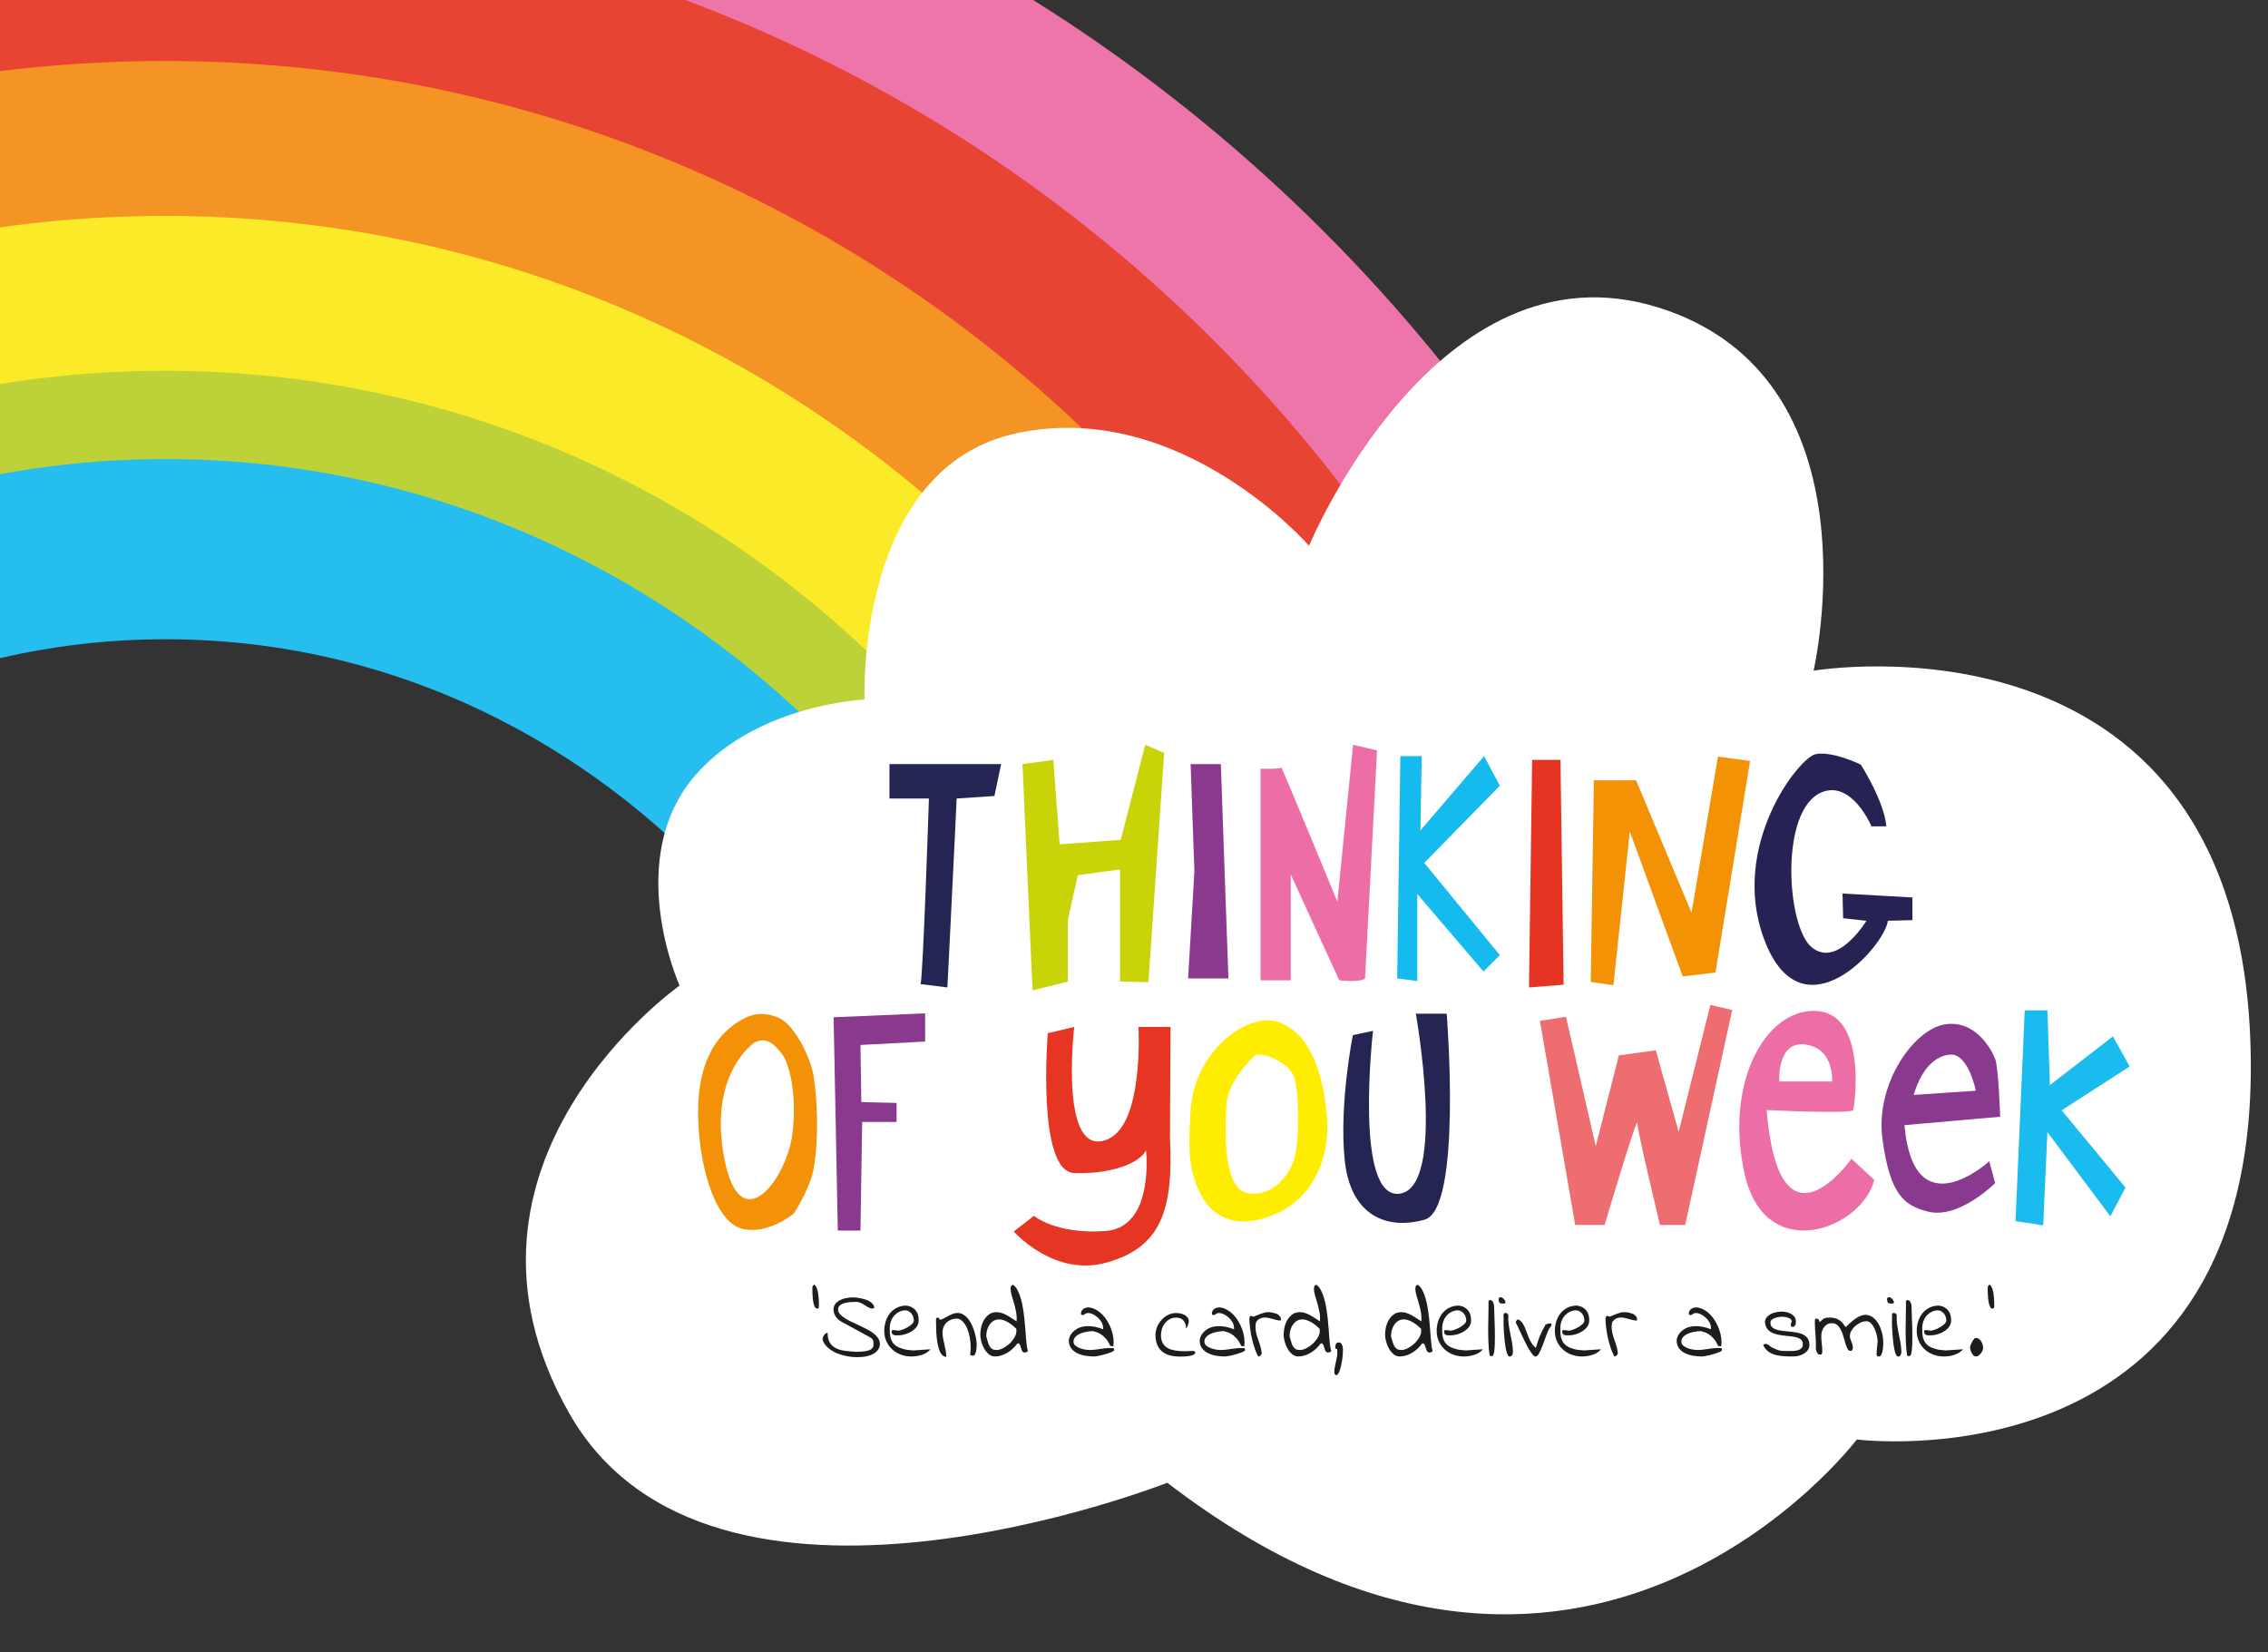 <?xml version="1.0" encoding="UTF-8"?><svg id="Layer_1" xmlns="http://www.w3.org/2000/svg" viewBox="0 0 1258.71 916.83"><rect x="0" y="0" width="1258.71" height="916.83" fill="#333333" stroke="none"/><defs><style>.cls-1{fill:#15bbee;}.cls-2{fill:#1d1d1b;}.cls-3{stroke:#f39424;}.cls-3,.cls-4,.cls-5,.cls-6,.cls-7,.cls-8{fill:none;stroke-miterlimit:10;stroke-width:100px;}.cls-9{fill:#fff;}.cls-10{fill:#f39207;}.cls-11{fill:#ffed00;}.cls-12{fill:#ed6d70;}.cls-13{fill:#8a3a8e;}.cls-14{fill:#262354;}.cls-15{fill:#c8d408;}.cls-16{fill:#ed6ea7;}.cls-4{stroke:#bdd139;}.cls-5{stroke:#faea27;}.cls-17{fill:#f39204;}.cls-18{fill:#8a398e;}.cls-6{stroke:#ee75aa;}.cls-19{fill:#e63423;}.cls-20{fill:#e63523;}.cls-7{stroke:#e84433;}.cls-21{fill:#1abbee;}.cls-8{stroke:#26bdef;}.cls-22{fill:#252553;}</style></defs><path id="Pink" class="cls-6" d="M-768.24,771.56c0-474.76,384.87-859.63,859.63-859.63s859.63,384.87,859.63,859.63"/><path id="Red" class="cls-7" d="M-682.28,771.56C-682.28,344.27-335.9-2.11,91.39-2.11s773.67,346.38,773.67,773.67"/><path id="Orange" class="cls-3" d="M-596.32,771.56c0-379.81,307.9-687.71,687.71-687.71s687.71,307.9,687.71,687.71"/><path id="Orange-2" class="cls-5" d="M-510.35,771.56c0-332.33,269.41-601.74,601.74-601.74s601.74,269.41,601.74,601.74"/><path id="Orange-3" class="cls-4" d="M-424.39,771.56c0-284.86,230.92-515.78,515.78-515.78s515.78,230.92,515.78,515.78"/><path id="Orange-4" class="cls-8" d="M-387.67,811.96c0-280.11,214.76-507.18,479.68-507.18s479.68,227.07,479.68,507.18"/><path class="cls-9" d="M726.51,302.9s70.82-170.6,193.79-132.26c124,38.67,86.21,201.59,86.21,201.59,0,0,242.67-41.33,242.67,220,0,234.67-218.67,206.67-218.67,206.67,0,0-152,201.33-382.67,24,0,0-253.33,100-332-38.67-78.67-138.67,61.33-237.25,61.33-237.25,0,0-32-70.75,9.33-117.42,34.39-38.82,93.33-41.33,93.33-41.33,0,0-5.33-129.33,85.33-148,90.67-18.67,161.33,62.67,161.33,62.67Z"/><path class="cls-22" d="M493.64,424.06v19.11h21.9s-3.26,99.73-4.66,102.99l14.91,1.86s5.13-102.52,5.13-104.85l20.97-1.4,3.73-17.71h-61.98Z"/><polygon class="cls-15" points="584.58 421.73 567.46 424.06 573.05 549.65 592.62 544.76 592.62 510.51 598.22 485.69 621.63 482.55 621.63 544.76 637.36 545.11 646.1 417.89 635.61 413.34 621.98 466.12 588.08 468.57 584.58 421.73"/><polygon class="cls-18" points="660.78 424.06 677.55 424.06 681.75 543.01 659.38 543.01 662.88 483.54 660.78 424.06"/><path class="cls-16" d="M699.57,426.62v117.44h16.78v-58.72l26.91,58.72s11.53,1.4,14.33-1.05l6.64-126.52-13.28-3.15-8.74,87.03s-31.11-75.49-31.11-74.45-11.53.7-11.53.7Z"/><polygon class="cls-1" points="777.17 419.63 775.42 543.01 786.6 544.46 786.6 496.18 823.3 539.17 832.39 530.08 790.45 478.9 832.39 436.06 823.65 419.63 788.32 460.86 789.05 419.63 777.17 419.63"/><polygon class="cls-19" points="850.31 421.73 866.04 421.73 867.79 546.51 848.56 548.02 850.31 421.73"/><polygon class="cls-17" points="884.59 433.06 882.85 544.98 895.43 546.77 904.52 461.49 933.87 541.88 952.05 539.78 971.27 422.34 953.45 419.9 938.77 506.58 908.01 433.06 884.59 433.06"/><path class="cls-14" d="M1038.66,458.6h8.24c-1.21-14.03-14.18-34.25-14.18-34.25,0,0-15.48-7.59-24.92-5.85-9.44,1.75-47.78,50.93-28.91,102.31,20.77,56.53,67.11,4.54,68.85-9.79l13.63-.35v-12.58l-38.8-2.21.35,13.75,12.93,1.4s-16.08,26.56-30.41,14.68c-14.03-11.64-17.83-76.19,5.46-85.95,16.83-7.05,27.75,18.85,27.75,18.85Z"/><path class="cls-10" d="M451.46,596.69c-1.58-9.29-10.26-28.13-19.58-31.94-9.32-3.81-16.07-1.81-23.22,3.02-11.01,7.43-21.22,21.3-21.22,49.43s8.85,59.6,23.3,64.36c14.45,4.77,29.86-8.11,29.86-8.11,0,0,8.79-13.54,10.85-24.32,3.1-16.21,2.21-39.53,0-52.45ZM401.89,642.46c-8.85-47.2,16.94-63.89,16.94-63.89,7.29-3.81,12.12,2.38,15.38,6.67,3.26,4.29,8.38,20.55,5.59,43.86-2.96,24.79-29.06,60.55-37.91,13.35Z"/><polygon class="cls-13" points="513.44 562.41 462.64 564.57 464.97 682.95 477.55 682.95 478.49 622.68 497.59 622.68 497.59 612.11 478.02 611.64 477.55 579.95 513.44 578.05 513.44 562.41"/><path class="cls-20" d="M596.18,569.93l-14.68,3.5s-6.29,76.89,14.68,77.59c20.97.7,36.35-5.59,39.84-12.58,0,0,4.89,42.64-22.37,44.74s-39.84-8.39-39.84-8.39l-11.18,8.67s22.37,25.59,51.73,17.2c29.36-8.39,37.05-27.96,34.95-69.2l.32-61.51h-17.8s3.07,53.41-16.78,62.21c-27.6,12.25-18.87-62.21-18.87-62.21Z"/><path class="cls-11" d="M736.39,619.41c-2.02-24.2-9.08-39.84-17.81-46.92-8.74-7.08-15.46-7.44-24.2-4.47-14.36,4.88-31.93,22.72-33.61,48.04-1.68,25.32-.34,34.78,5.38,46.33,5.71,11.54,18.15,20.7,40,12.14,21.85-8.56,32.27-30.91,30.25-55.11ZM718.24,643.24c-2.33,8.12-11.43,21.23-25.54,18.99-14.12-2.23-12.77-34.63-12.1-48.78.67-14.15,16.13-27.93,16.13-27.93,5.38-1.49,18.82,4.47,21.51,12.29,2.69,7.82,3.11,34.61,0,45.43Z"/><path class="cls-22" d="M785.77,562.59h17.13s8.74,108.37-12.23,114.3c-20.97,5.93-41.24-2.11-44.39-33.22s4.54-69.2,4.54-69.2l11.18-2.35s-10.83,94.4,15.03,90.31c25.86-4.08,8.74-99.85,8.74-99.85Z"/><path class="cls-12" d="M854.64,566.6l19.57,113.24h16.31s18.17-61.05,18.17-56.62,12.58,56.62,12.58,56.62h13.98l26.1-119.3-12.12-2.8-17.6,70.4-12.69-45.23-20.5,2.8-12.81,50.39-16.55-71.83-14.45,2.33Z"/><path class="cls-16" d="M1027.53,643.09s-40.11,57.32-47.07-27.03c0,0,47.07,2.33,48,0,.93-2.33,7.92-53.59-20.5-54.99s-51.14,40.61-39.61,90.87c11.65,50.8,65.31,29.89,71.83,2.86l-12.65-11.72ZM1002.13,579.71c16.08,2.33,14.68,20.5,14.68,20.5h-29.36s-1.4-22.83,14.68-20.5Z"/><path class="cls-13" d="M1107.28,587.63c-1.86-4.66-10.72-21.9-27.96-19.11-17.24,2.8-38.76,33.09-34.56,63.84,4.19,30.76,12.03,36.71,25.24,40.08,17.16,4.37,37.28-15.84,37.28-15.84l-3.26-12.12s-41.94,38.45-47.07-20.04l53.13-4.66s-.93-27.5-2.8-32.16ZM1062.07,607.67c3.26-11.2,9.79-21.35,20.04-22.37,10.25-1.02,14.45,20.04,14.45,20.04l-34.49,2.33Z"/><polygon class="cls-21" points="1136.28 560.74 1123.7 560.74 1118.58 677.71 1133.95 680.04 1136.28 628.31 1171.24 675.07 1179.62 659.07 1144.21 616.2 1181.95 591.88 1172.63 575.19 1137.68 602.22 1136.28 560.74"/><path class="cls-2" d="M450.86,714.84c0-.21,0-.39.02-.54.01-.15.05-.29.12-.42.07-.13.17-.27.3-.42.13-.15.32-.33.56-.54.4.21.75.59,1.04,1.12.29.53.54,1.15.74,1.86.2.71.35,1.48.46,2.32.11.84.19,1.65.26,2.44.07.79.11,1.52.12,2.2.01.68.02,1.23.02,1.66,0,.48-.04.89-.12,1.22-.08.33-.4.5-.96.5-.45,0-.83-.27-1.14-.8-.31-.53-.55-1.21-.74-2.02-.19-.81-.33-1.7-.42-2.66-.09-.96-.16-1.86-.2-2.7-.04-.84-.06-1.56-.06-2.16v-1.06Z"/><path class="cls-2" d="M456.49,743.35c0-.35.07-.73.22-1.14.15-.41.35-.81.6-1.18.25-.37.55-.69.9-.94.35-.25.72-.38,1.12-.38,0,2.32.41,4.14,1.24,5.48.83,1.33,1.95,2.35,3.38,3.06,1.43.71,3.08,1.18,4.96,1.42,1.88.24,3.87.43,5.98.56.72-.03,1.65-.05,2.8-.08,1.15-.03,2.25-.15,3.32-.38,1.07-.23,1.97-.61,2.72-1.16.75-.55,1.09-1.37,1.04-2.46,0-.51-.01-.95-.04-1.34-.03-.39-.11-.73-.24-1.04-.13-.31-.35-.59-.64-.86-.29-.27-.71-.55-1.24-.84l-15.87-8.68c-.59-.32-1.13-.72-1.64-1.2s-.95-1.01-1.32-1.58c-.37-.57-.67-1.19-.88-1.84-.21-.65-.32-1.3-.32-1.94,0-1.33.37-2.43,1.1-3.3.73-.87,1.65-1.56,2.74-2.08,1.09-.52,2.27-.89,3.52-1.1,1.25-.21,2.41-.32,3.48-.32.51,0,1.15.04,1.94.12.79.08,1.62.21,2.5.4.88.19,1.75.43,2.62.72.87.29,1.65.66,2.34,1.1.69.44,1.26.95,1.7,1.54.44.59.66,1.27.66,2.04-.51.27-1.01.35-1.52.26-.51-.09-1.03-.28-1.58-.56-.55-.28-1.1-.61-1.66-.98-.56-.37-1.15-.73-1.76-1.08-.61-.35-1.26-.63-1.94-.84-.68-.21-1.38-.28-2.1-.2-.67,0-1.53.03-2.6.1-1.07.07-2.11.23-3.14.5-1.03.27-1.91.68-2.64,1.24-.73.56-1.1,1.33-1.1,2.32s.35,1.84,1.04,2.64c.69.8,1.61,1.56,2.76,2.28,1.15.72,2.44,1.41,3.88,2.08,1.44.67,2.9,1.35,4.38,2.04s2.92,1.41,4.32,2.16c1.4.75,2.62,1.56,3.68,2.44,1.05.88,1.87,1.83,2.44,2.86.57,1.03.78,2.18.62,3.46-.19,1.28-.74,2.37-1.66,3.28-.92.91-2.09,1.62-3.5,2.14-1.41.52-3,.86-4.76,1.02-1.76.16-3.56.15-5.4-.02-1.84-.17-3.66-.51-5.48-1.02-1.81-.51-3.46-1.17-4.96-2-1.49-.83-2.77-1.8-3.84-2.92-1.07-1.12-1.79-2.38-2.16-3.8Z"/><path class="cls-2" d="M490.76,738.55c0-1.84.27-3.6.82-5.3.55-1.69,1.35-3.18,2.4-4.46,1.05-1.28,2.34-2.3,3.86-3.06,1.52-.76,3.26-1.14,5.24-1.14,1.17.16,2.19.48,3.06.96.87.48,1.58,1.09,2.14,1.82.56.73.97,1.57,1.22,2.52.25.95.37,1.95.34,3.02,0,1.28-.38,2.43-1.14,3.46-.76,1.03-1.71,1.89-2.84,2.58-1.13.69-2.36,1.23-3.68,1.6s-2.55.56-3.7.56c-.43,0-.86,0-1.3-.02-.44-.01-.83-.09-1.18-.22-.35-.13-.63-.35-.84-.64-.21-.29-.32-.72-.32-1.28,0-.19.03-.34.08-.46.05-.12.2-.21.44-.26.24-.05.6-.06,1.08-.02.48.04,1.16.14,2.04.3.48,0,1.2-.17,2.16-.5.96-.33,1.93-.77,2.9-1.3.97-.53,1.82-1.14,2.54-1.82s1.08-1.37,1.08-2.06-.12-1.39-.36-2.08c-.24-.69-.59-1.31-1.04-1.84-.45-.53-.99-.96-1.62-1.28-.63-.32-1.33-.45-2.1-.4-1.25.11-2.39.45-3.4,1.02-1.01.57-1.88,1.31-2.6,2.2-.72.89-1.27,1.9-1.66,3.02-.39,1.12-.58,2.27-.58,3.44,0,.91.02,1.83.06,2.78.04.95.17,1.87.4,2.76.23.89.6,1.74,1.12,2.54s1.27,1.51,2.24,2.14c.97.63,2.2,1.15,3.7,1.56,1.49.41,3.34.67,5.56.78l9.51-.64c-.59.77-1.31,1.41-2.16,1.92-.85.51-1.77.91-2.74,1.22-.97.31-1.95.53-2.92.66-.97.13-1.87.2-2.7.2-2.05,0-3.99-.33-5.82-1-1.83-.67-3.43-1.62-4.8-2.86-1.37-1.24-2.47-2.74-3.28-4.5-.81-1.76-1.22-3.73-1.22-5.92Z"/><path class="cls-2" d="M519.5,732.03c0-.32.11-.53.34-.62.23-.09.47-.14.74-.14.21,0,.37.06.46.18.09.12.16.25.2.38s.09.26.16.38c.07.12.19.18.38.18.51,0,1.11-.19,1.82-.58.71-.39,1.48-.81,2.32-1.28.84-.47,1.73-.89,2.66-1.28.93-.39,1.87-.58,2.8-.58,1.23,0,2.34.31,3.34.94s1.9,1.45,2.7,2.48c.8,1.03,1.49,2.18,2.06,3.46.57,1.28,1.05,2.59,1.44,3.92.39,1.33.67,2.63.86,3.88.19,1.25.28,2.35.28,3.28,0,.32-.03.8-.08,1.44-.05.64-.15,1.28-.28,1.92-.13.64-.34,1.2-.62,1.68-.28.48-.63.72-1.06.72-.08,0-.21,0-.38-.02-.17-.01-.35-.05-.52-.1-.17-.05-.33-.11-.46-.18-.13-.07-.2-.17-.2-.3.32-2.74.33-5.32.02-7.74-.31-2.41-.82-4.52-1.54-6.34s-1.6-3.24-2.64-4.3c-1.04-1.05-2.13-1.59-3.28-1.62-1.09,0-2.12.19-3.08.56-.96.37-1.8.89-2.52,1.56-.72.67-1.29,1.48-1.7,2.44-.41.96-.62,2.01-.62,3.16s.11,2.24.32,3.36c.21,1.12.45,2.24.72,3.36.27,1.12.51,2.25.72,3.38.21,1.13.32,2.27.32,3.42-.99,0-1.81-.41-2.48-1.22-.67-.81-1.21-1.86-1.62-3.14-.41-1.28-.73-2.72-.96-4.32-.23-1.6-.39-3.17-.48-4.72-.09-1.55-.14-3-.14-4.36v-3.24Z"/><path class="cls-2" d="M544.05,740.71c0-1.3.17-2.69.5-4.16.33-1.47.87-2.81,1.6-4.04.73-1.23,1.67-2.25,2.8-3.06,1.13-.81,2.5-1.22,4.1-1.22.85,0,1.71.13,2.58.38.87.25,1.75.61,2.66,1.08.91.47,1.85,1.01,2.82,1.64.97.63,2.01,1.3,3.1,2.02.13-1.41.08-2.87-.16-4.38-.24-1.51-.55-2.98-.94-4.44-.39-1.45-.79-2.83-1.2-4.14-.41-1.31-.71-2.47-.9-3.5-.19-1.03-.21-1.88-.06-2.56.15-.68.58-1.11,1.3-1.3.96.69,1.79,1.69,2.48,3,.69,1.31,1.29,2.81,1.78,4.52.49,1.71.9,3.53,1.22,5.48.32,1.95.59,3.91.8,5.9.21,1.99.39,3.92.52,5.82.13,1.89.27,3.63.4,5.2.13,1.57.27,2.92.4,4.04.13,1.12.32,1.91.56,2.36,0,.56-.2.91-.6,1.06s-.83.22-1.28.22c-.37,0-.67-.13-.9-.38-.23-.25-.42-.57-.58-.94-.16-.37-.3-.78-.42-1.22-.12-.44-.25-.85-.38-1.22-.13-.37-.29-.69-.48-.94-.19-.25-.41-.38-.68-.38-.05,0-.15.01-.28.04-.13.03-.21.05-.24.08-.67.93-1.45,1.83-2.36,2.7-.91.87-1.9,1.63-2.98,2.3s-2.21,1.19-3.4,1.58c-1.19.39-2.38.58-3.58.58-1.36,0-2.55-.44-3.56-1.32-1.01-.88-1.87-1.95-2.56-3.2-.69-1.25-1.21-2.57-1.56-3.96-.35-1.39-.52-2.6-.52-3.64ZM547.37,741.67c.35,1.28.67,2.4.96,3.36.29.96.64,1.75,1.04,2.36.4.61.89,1.07,1.46,1.38.57.31,1.31.46,2.22.46,1.15,0,2.37-.33,3.66-1,1.29-.67,2.48-1.51,3.58-2.54,1.09-1.03,2-2.16,2.72-3.4.72-1.24,1.08-2.42,1.08-3.54,0-.11,0-.32-.02-.64-.01-.32-.02-.53-.02-.64-1.89-1.84-3.62-3.16-5.2-3.96-1.57-.8-2.99-1.21-4.24-1.24-1.25-.03-2.34.25-3.26.82-.92.57-1.68,1.33-2.28,2.26-.6.93-1.04,1.96-1.32,3.08-.28,1.12-.41,2.2-.38,3.24Z"/><path class="cls-2" d="M593.18,743.83c.03-.61.21-1.31.54-2.1.33-.79.83-1.55,1.5-2.28.67-.73,1.51-1.4,2.54-2,1.03-.6,2.25-1.02,3.66-1.26,1.41-.24,3.02-.25,4.82-.04,1.8.21,3.8.75,6.02,1.6,0-.03-.01-.2-.04-.52-.03-.32-.04-.49-.04-.52,0-.93-.27-1.87-.8-2.82-.53-.95-1.21-1.81-2.04-2.58-.83-.77-1.73-1.4-2.7-1.88-.97-.48-1.9-.72-2.78-.72-.37,0-.69.06-.96.18-.27.12-.52.25-.76.4s-.47.28-.7.4c-.23.12-.5.18-.82.18-.05,0-.09-.01-.12-.04-.03-.03-.07-.05-.12-.08-.08-.05-.18-.14-.3-.26-.12-.12-.18-.19-.18-.22,0-.64.12-1.19.36-1.66s.56-.85.96-1.14c.4-.29.86-.51,1.38-.66.52-.15,1.07-.22,1.66-.22,1.44.16,2.8.6,4.08,1.32,1.28.72,2.46,1.63,3.54,2.74,1.08,1.11,2.03,2.37,2.86,3.8.83,1.43,1.51,2.91,2.06,4.46.55,1.55.92,3.11,1.12,4.7.2,1.59.21,3.1.02,4.54-.03,0-.13,0-.32-.02-.19-.01-.38-.03-.58-.04-.2-.01-.47-.05-.82-.1-.75-1.68-1.58-3.04-2.5-4.08-.92-1.04-1.83-1.84-2.74-2.42-.91-.57-1.75-.98-2.54-1.22-.79-.24-1.42-.41-1.9-.52-.53,0-1.17.04-1.9.12-.73.08-1.49.21-2.28.38-.79.17-1.57.41-2.36.7-.79.29-1.49.65-2.12,1.08-.63.43-1.13.94-1.52,1.54-.39.6-.58,1.29-.58,2.06,0,.85.35,1.57,1.04,2.16.69.59,1.51,1.06,2.46,1.42.95.36,1.92.62,2.92.78,1,.16,1.81.24,2.42.24.99,0,1.96-.05,2.92-.16.96-.11,1.91-.23,2.84-.38.93-.15,1.87-.27,2.8-.38.93-.11,1.87-.16,2.8-.16h.38c.17,0,.35,0,.54.02.19.01.37.02.54.02h.34c.29.11.46.27.5.48.04.21.06.43.06.64s-.23.45-.68.7c-.45.25-1.03.51-1.74.76-.71.25-1.49.51-2.36.76-.87.25-1.71.47-2.52.66-.81.19-1.56.34-2.24.46-.68.12-1.18.18-1.5.18-1.49,0-3.07-.13-4.72-.38-1.65-.25-3.18-.71-4.58-1.36-1.4-.65-2.55-1.57-3.46-2.74-.91-1.17-1.36-2.68-1.36-4.52Z"/><path class="cls-2" d="M641.28,740.95c0-1.57.31-3.1.92-4.58.61-1.48,1.45-2.78,2.5-3.92,1.05-1.13,2.27-2.04,3.66-2.72,1.39-.68,2.85-1.02,4.4-1.02.69,0,1.45.08,2.26.24.81.16,1.57.42,2.28.78.71.36,1.29.83,1.76,1.42.47.59.7,1.32.7,2.2,0,.16-.05.45-.14.88-.09.43-.21.85-.36,1.28-.15.43-.31.81-.5,1.14-.19.33-.36.5-.52.5,0-1.68-.46-3.08-1.38-4.2-.92-1.12-2.27-1.68-4.06-1.68-1.36,0-2.57.29-3.62.86-1.05.57-1.94,1.32-2.66,2.24s-1.27,1.96-1.64,3.12c-.37,1.16-.56,2.34-.56,3.54,0,1.63.27,2.98.82,4.06.55,1.08,1.28,1.95,2.2,2.6.92.65,1.99,1.14,3.2,1.46s2.48.53,3.82.64c1.33.11,2.68.14,4.04.1s2.67-.09,3.92-.14c.11,0,.29.07.54.2.25.13.42.23.5.28v.12c0,.05,0,.09.02.12.01.03.02.05.02.08,0,.4-.19.74-.56,1.02-.37.28-.85.51-1.42.68-.57.17-1.2.3-1.88.38-.68.08-1.35.14-2,.18-.65.04-1.23.06-1.74.06h-1.08c-2.05,0-3.9-.23-5.56-.68-1.65-.45-3.06-1.17-4.22-2.14-1.16-.97-2.06-2.21-2.7-3.72-.64-1.51-.96-3.3-.96-5.38Z"/><path class="cls-2" d="M665.82,743.83c.03-.61.21-1.31.54-2.1.33-.79.83-1.55,1.5-2.28.67-.73,1.51-1.4,2.54-2,1.03-.6,2.25-1.02,3.66-1.26,1.41-.24,3.02-.25,4.82-.04,1.8.21,3.8.75,6.02,1.6,0-.03-.01-.2-.04-.52-.03-.32-.04-.49-.04-.52,0-.93-.27-1.87-.8-2.82-.53-.95-1.21-1.81-2.04-2.58-.83-.77-1.73-1.4-2.7-1.88-.97-.48-1.9-.72-2.78-.72-.37,0-.69.06-.96.18-.27.12-.52.25-.76.4s-.47.28-.7.4c-.23.12-.5.18-.82.18-.05,0-.09-.01-.12-.04-.03-.03-.07-.05-.12-.08-.08-.05-.18-.14-.3-.26-.12-.12-.18-.19-.18-.22,0-.64.12-1.19.36-1.66s.56-.85.96-1.14c.4-.29.86-.51,1.38-.66.52-.15,1.07-.22,1.66-.22,1.44.16,2.8.6,4.08,1.32,1.28.72,2.46,1.63,3.54,2.74,1.08,1.11,2.03,2.37,2.86,3.8.83,1.43,1.51,2.91,2.06,4.46.55,1.55.92,3.11,1.12,4.7.2,1.59.21,3.1.02,4.54-.03,0-.13,0-.32-.02-.19-.01-.38-.03-.58-.04-.2-.01-.47-.05-.82-.1-.75-1.68-1.58-3.04-2.5-4.08-.92-1.04-1.83-1.84-2.74-2.42-.91-.57-1.75-.98-2.54-1.22-.79-.24-1.42-.41-1.9-.52-.53,0-1.17.04-1.9.12-.73.08-1.49.21-2.28.38-.79.17-1.57.41-2.36.7-.79.29-1.49.65-2.12,1.08-.63.43-1.13.94-1.52,1.54-.39.6-.58,1.29-.58,2.06,0,.85.35,1.57,1.04,2.16.69.59,1.51,1.06,2.46,1.42.95.36,1.92.62,2.92.78,1,.16,1.81.24,2.42.24.99,0,1.96-.05,2.92-.16.96-.11,1.91-.23,2.84-.38.93-.15,1.87-.27,2.8-.38.93-.11,1.87-.16,2.8-.16h.38c.17,0,.35,0,.54.02.19.01.37.02.54.02h.34c.29.11.46.27.5.48.04.21.06.43.06.64s-.23.45-.68.7c-.45.25-1.03.51-1.74.76-.71.25-1.49.51-2.36.76-.87.25-1.71.47-2.52.66-.81.19-1.56.34-2.24.46-.68.12-1.18.18-1.5.18-1.49,0-3.07-.13-4.72-.38-1.65-.25-3.18-.71-4.58-1.36-1.4-.65-2.55-1.57-3.46-2.74-.91-1.17-1.36-2.68-1.36-4.52Z"/><path class="cls-2" d="M698.29,752.82c-.77-1.41-1.44-2.96-2-4.64-.56-1.68-1.04-3.37-1.44-5.08-.4-1.71-.71-3.36-.94-4.98-.23-1.61-.38-3.07-.46-4.38,0-.24-.01-.51-.04-.82-.03-.31-.03-.62-.02-.94.01-.32.07-.63.16-.92.09-.29.25-.55.46-.76h.08s.05,0,.06-.02c.01-.01.03-.02.06-.02s.05,0,.06.02c.01.01.05.02.1.02h.12c.08.03.25.1.52.22.27.12.44.21.52.26.64-.21,1.3-.47,1.98-.76.68-.29,1.37-.57,2.06-.84.69-.27,1.39-.49,2.1-.68.71-.19,1.41-.28,2.1-.28.48,0,.91.02,1.28.06.37.04.75.1,1.12.18.37.08.77.19,1.2.32.43.13.92.29,1.48.48.27.21.53.41.78.6.25.19.48.41.68.66.2.25.35.56.46.92.11.36.15.82.12,1.38-.59.08-1.25.03-2-.14-.75-.17-1.54-.38-2.38-.62-.84-.24-1.7-.45-2.58-.64-.88-.19-1.73-.25-2.56-.2-.83.05-1.61.28-2.34.68-.73.4-1.38,1.05-1.94,1.96-.24,1.04-.34,2.05-.3,3.04.04.99.17,1.95.38,2.9.21.95.49,1.89.82,2.82.33.93.65,1.87.96,2.8.31.93.58,1.87.82,2.8s.39,1.88.44,2.84c0,.37-.2.76-.6,1.16-.4.4-.84.6-1.32.6Z"/><path class="cls-2" d="M712.4,740.71c0-1.3.17-2.69.5-4.16.33-1.47.87-2.81,1.6-4.04.73-1.23,1.67-2.25,2.8-3.06,1.13-.81,2.5-1.22,4.1-1.22.85,0,1.71.13,2.58.38.87.25,1.75.61,2.66,1.08.91.47,1.85,1.01,2.82,1.64.97.63,2.01,1.3,3.1,2.02.13-1.41.08-2.87-.16-4.38-.24-1.51-.55-2.98-.94-4.44-.39-1.45-.79-2.83-1.2-4.14-.41-1.31-.71-2.47-.9-3.5-.19-1.03-.21-1.88-.06-2.56.15-.68.58-1.11,1.3-1.3.96.69,1.79,1.69,2.48,3,.69,1.31,1.29,2.81,1.78,4.52.49,1.71.9,3.53,1.22,5.48.32,1.95.59,3.91.8,5.9.21,1.99.39,3.92.52,5.82.13,1.89.27,3.63.4,5.2.13,1.57.27,2.92.4,4.04.13,1.12.32,1.91.56,2.36,0,.56-.2.91-.6,1.06s-.83.22-1.28.22c-.37,0-.67-.13-.9-.38-.23-.25-.42-.57-.58-.94-.16-.37-.3-.78-.42-1.22-.12-.44-.25-.85-.38-1.22-.13-.37-.29-.69-.48-.94-.19-.25-.41-.38-.68-.38-.05,0-.15.01-.28.04-.13.03-.21.05-.24.08-.67.93-1.45,1.83-2.36,2.7-.91.87-1.9,1.63-2.98,2.3s-2.21,1.19-3.4,1.58c-1.19.39-2.38.58-3.58.58-1.36,0-2.55-.44-3.56-1.32-1.01-.88-1.87-1.95-2.56-3.2-.69-1.25-1.21-2.57-1.56-3.96-.35-1.39-.52-2.6-.52-3.64ZM715.72,741.67c.35,1.28.67,2.4.96,3.36.29.96.64,1.75,1.04,2.36.4.61.89,1.07,1.46,1.38.57.31,1.31.46,2.22.46,1.15,0,2.37-.33,3.66-1,1.29-.67,2.48-1.51,3.58-2.54,1.09-1.03,2-2.16,2.72-3.4.72-1.24,1.08-2.42,1.08-3.54,0-.11,0-.32-.02-.64-.01-.32-.02-.53-.02-.64-1.89-1.84-3.62-3.16-5.2-3.96-1.57-.8-2.99-1.21-4.24-1.24-1.25-.03-2.34.25-3.26.82-.92.57-1.68,1.33-2.28,2.26-.6.93-1.04,1.96-1.32,3.08-.28,1.12-.41,2.2-.38,3.24Z"/><path class="cls-2" d="M740.54,761.26c0-.85.09-1.71.26-2.58.17-.87.36-1.74.56-2.62.2-.88.39-1.76.56-2.64.17-.88.26-1.76.26-2.64v-.42c0-.2,0-.41-.02-.62-.01-.21-.02-.41-.02-.6v-.4c-.48.03-.78-.06-.9-.26-.12-.2-.18-.45-.18-.74,0-.69.13-1.31.38-1.86.25-.55.77-.82,1.54-.82.69,0,1.2.25,1.52.74.32.49.54,1.07.66,1.74s.17,1.35.14,2.04c-.03.69-.04,1.25-.04,1.68,0,.29-.04.79-.12,1.48-.08.69-.19,1.48-.32,2.36-.13.88-.31,1.8-.52,2.76-.21.96-.45,1.83-.72,2.62-.27.79-.57,1.43-.9,1.94-.33.51-.69.76-1.06.76-.24,0-.43-.07-.58-.2-.15-.13-.26-.29-.34-.48-.08-.19-.13-.39-.14-.62-.01-.23-.02-.43-.02-.62Z"/><path class="cls-2" d="M768.69,740.71c0-1.3.17-2.69.5-4.16.33-1.47.87-2.81,1.6-4.04.73-1.23,1.67-2.25,2.8-3.06,1.13-.81,2.5-1.22,4.1-1.22.85,0,1.71.13,2.58.38.87.25,1.75.61,2.66,1.08.91.47,1.85,1.01,2.82,1.64.97.63,2.01,1.3,3.1,2.02.13-1.41.08-2.87-.16-4.38-.24-1.51-.55-2.98-.94-4.44-.39-1.45-.79-2.83-1.2-4.14-.41-1.31-.71-2.47-.9-3.5-.19-1.03-.21-1.88-.06-2.56.15-.68.58-1.11,1.3-1.3.96.69,1.79,1.69,2.48,3,.69,1.31,1.29,2.81,1.78,4.52.49,1.71.9,3.53,1.22,5.48.32,1.95.59,3.91.8,5.9.21,1.99.39,3.92.52,5.82.13,1.89.27,3.63.4,5.2.13,1.57.27,2.92.4,4.04.13,1.12.32,1.91.56,2.36,0,.56-.2.91-.6,1.06s-.83.22-1.28.22c-.37,0-.67-.13-.9-.38-.23-.25-.42-.57-.58-.94-.16-.37-.3-.78-.42-1.22-.12-.44-.25-.85-.38-1.22-.13-.37-.29-.69-.48-.94-.19-.25-.41-.38-.68-.38-.05,0-.15.01-.28.04-.13.03-.21.05-.24.08-.67.93-1.45,1.83-2.36,2.7-.91.87-1.9,1.63-2.98,2.3s-2.21,1.19-3.4,1.58c-1.19.39-2.38.58-3.58.58-1.36,0-2.55-.44-3.56-1.32-1.01-.88-1.87-1.95-2.56-3.2-.69-1.25-1.21-2.57-1.56-3.96-.35-1.39-.52-2.6-.52-3.64ZM772.01,741.67c.35,1.28.67,2.4.96,3.36.29.96.64,1.75,1.04,2.36.4.61.89,1.07,1.46,1.38.57.31,1.31.46,2.22.46,1.15,0,2.37-.33,3.66-1,1.29-.67,2.48-1.51,3.58-2.54,1.09-1.03,2-2.16,2.72-3.4.72-1.24,1.08-2.42,1.08-3.54,0-.11,0-.32-.02-.64-.01-.32-.02-.53-.02-.64-1.89-1.84-3.62-3.16-5.2-3.96-1.57-.8-2.99-1.21-4.24-1.24-1.25-.03-2.34.25-3.26.82-.92.57-1.68,1.33-2.28,2.26-.6.93-1.04,1.96-1.32,3.08-.28,1.12-.41,2.2-.38,3.24Z"/><path class="cls-2" d="M797.35,738.55c0-1.84.27-3.6.82-5.3.55-1.69,1.35-3.18,2.4-4.46,1.05-1.28,2.34-2.3,3.86-3.06,1.52-.76,3.26-1.14,5.24-1.14,1.17.16,2.19.48,3.06.96.87.48,1.58,1.09,2.14,1.82.56.73.97,1.57,1.22,2.52.25.95.37,1.95.34,3.02,0,1.28-.38,2.43-1.14,3.46-.76,1.03-1.71,1.89-2.84,2.58-1.13.69-2.36,1.23-3.68,1.6s-2.55.56-3.7.56c-.43,0-.86,0-1.3-.02-.44-.01-.83-.09-1.18-.22-.35-.13-.63-.35-.84-.64-.21-.29-.32-.72-.32-1.28,0-.19.03-.34.08-.46.05-.12.2-.21.44-.26.24-.05.6-.06,1.08-.02.48.04,1.16.14,2.04.3.48,0,1.2-.17,2.16-.5.96-.33,1.93-.77,2.9-1.3.97-.53,1.82-1.14,2.54-1.82s1.08-1.37,1.08-2.06-.12-1.39-.36-2.08c-.24-.69-.59-1.31-1.04-1.84-.45-.53-.99-.96-1.62-1.28-.63-.32-1.33-.45-2.1-.4-1.25.11-2.39.45-3.4,1.02-1.01.57-1.88,1.31-2.6,2.2-.72.89-1.27,1.9-1.66,3.02-.39,1.12-.58,2.27-.58,3.44,0,.91.02,1.83.06,2.78.04.95.17,1.87.4,2.76.23.89.6,1.74,1.12,2.54s1.27,1.51,2.24,2.14c.97.63,2.2,1.15,3.7,1.56,1.49.41,3.34.67,5.56.78l9.51-.64c-.59.77-1.31,1.41-2.16,1.92-.85.51-1.77.91-2.74,1.22-.97.31-1.95.53-2.92.66-.97.13-1.87.2-2.7.2-2.05,0-3.99-.33-5.82-1-1.83-.67-3.43-1.62-4.8-2.86-1.37-1.24-2.47-2.74-3.28-4.5-.81-1.76-1.22-3.73-1.22-5.92Z"/><path class="cls-2" d="M826.74,752.42c-.37-2.53-.61-5.06-.7-7.58-.09-2.52-.13-5.03-.12-7.54.01-2.5.05-5,.12-7.5.07-2.49.09-4.99.06-7.5,0-.29.11-.49.32-.6.21-.11.45-.16.72-.16.32,0,.61.12.86.36.25.24.47.53.64.86.17.33.31.67.4,1.02.09.35.14.63.14.84.21,5.09.35,9.33.42,12.71.07,3.38.07,6.12,0,8.2-.07,2.08-.18,3.62-.34,4.62-.16,1-.37,1.68-.62,2.04-.25.36-.54.51-.86.44-.32-.07-.67-.14-1.04-.22Z"/><path class="cls-2" d="M831.74,721c0-.43.12-.71.36-.84.24-.13.56-.2.96-.2.24-.03.57.13.98.46.41.33.76.71,1.04,1.14.28.43.43.83.46,1.22.03.39-.24.62-.8.7h-.28c-.53,0-.97-.03-1.32-.08-.35-.05-.62-.17-.82-.34-.2-.17-.35-.42-.44-.74-.09-.32-.14-.76-.14-1.32ZM834.45,734.39v-.82c0-.39,0-.79.02-1.22.01-.43.02-.83.02-1.22v-.82c-.16-1.09.17-1.64,1-1.64.37,0,.68.09.92.26.24.17.47.45.68.82-.11,1.87-.03,3.66.22,5.38.25,1.72.55,3.42.9,5.1.35,1.68.67,3.37.98,5.08.31,1.71.46,3.48.46,5.32,0,.48-.15.97-.46,1.48-.31.51-.77.76-1.38.76-.45,0-.85-.4-1.2-1.2-.35-.8-.64-1.81-.88-3.04-.24-1.23-.45-2.58-.62-4.08-.17-1.49-.31-2.92-.4-4.28-.09-1.36-.16-2.58-.2-3.66s-.06-1.82-.06-2.22Z"/><path class="cls-2" d="M841.17,733.87c.03-.11.08-.25.16-.42.08-.17.18-.35.3-.52.12-.17.25-.32.38-.44.13-.12.28-.18.44-.18.03,0,.05,0,.06.02.01.01.05.02.1.02h.12c.83.4,1.51.97,2.04,1.7.53.73,1,1.56,1.4,2.48.4.92.78,1.9,1.14,2.94.36,1.04.76,2.07,1.2,3.1.44,1.03.96,2.01,1.56,2.96s1.37,1.79,2.3,2.54c.32-1.07.64-2.1.96-3.12.32-1.01.69-2.03,1.1-3.06.41-1.03.89-2.09,1.44-3.2.55-1.11,1.18-2.29,1.9-3.54.85-.37,1.54-.59,2.06-.66s.88,0,1.08.18c.2.19.23.48.1.88-.13.4-.43.87-.88,1.4-.27.24-.59.81-.98,1.7-.39.89-.79,1.94-1.22,3.14-.43,1.2-.88,2.46-1.36,3.78-.48,1.32-.97,2.53-1.46,3.62-.49,1.09-.99,1.99-1.48,2.7-.49.71-.97,1.03-1.42.98-.48,0-1.03-.38-1.66-1.14-.63-.76-1.29-1.74-2-2.94-.71-1.2-1.42-2.52-2.14-3.98-.72-1.45-1.41-2.89-2.06-4.3-.65-1.41-1.26-2.71-1.82-3.9-.56-1.19-1.01-2.1-1.36-2.74Z"/><path class="cls-2" d="M862.92,738.55c0-1.84.27-3.6.82-5.3.55-1.69,1.35-3.18,2.4-4.46,1.05-1.28,2.34-2.3,3.86-3.06,1.52-.76,3.26-1.14,5.24-1.14,1.17.16,2.19.48,3.06.96.87.48,1.58,1.09,2.14,1.82.56.73.97,1.57,1.22,2.52.25.95.37,1.95.34,3.02,0,1.28-.38,2.43-1.14,3.46-.76,1.03-1.71,1.89-2.84,2.58-1.13.69-2.36,1.23-3.68,1.6s-2.55.56-3.7.56c-.43,0-.86,0-1.3-.02-.44-.01-.83-.09-1.18-.22-.35-.13-.63-.35-.84-.64-.21-.29-.32-.72-.32-1.28,0-.19.03-.34.08-.46.05-.12.2-.21.44-.26.24-.05.6-.06,1.08-.02.48.04,1.16.14,2.04.3.48,0,1.2-.17,2.16-.5.96-.33,1.93-.77,2.9-1.3.97-.53,1.82-1.14,2.54-1.82s1.08-1.37,1.08-2.06-.12-1.39-.36-2.08c-.24-.69-.59-1.31-1.04-1.84-.45-.53-.99-.96-1.62-1.28-.63-.32-1.33-.45-2.1-.4-1.25.11-2.39.45-3.4,1.02-1.01.57-1.88,1.31-2.6,2.2-.72.89-1.27,1.9-1.66,3.02-.39,1.12-.58,2.27-.58,3.44,0,.91.02,1.83.06,2.78.04.95.17,1.87.4,2.76.23.89.6,1.74,1.12,2.54.52.8,1.27,1.51,2.24,2.14.97.63,2.2,1.15,3.7,1.56,1.49.41,3.34.67,5.56.78l9.51-.64c-.59.77-1.31,1.41-2.16,1.92-.85.51-1.77.91-2.74,1.22-.97.31-1.95.53-2.92.66-.97.13-1.87.2-2.7.2-2.05,0-3.99-.33-5.82-1-1.83-.67-3.43-1.62-4.8-2.86-1.37-1.24-2.47-2.74-3.28-4.5-.81-1.76-1.22-3.73-1.22-5.92Z"/><path class="cls-2" d="M895.94,752.82c-.77-1.41-1.44-2.96-2-4.64-.56-1.68-1.04-3.37-1.44-5.08-.4-1.71-.71-3.36-.94-4.98-.23-1.61-.38-3.07-.46-4.38,0-.24-.01-.51-.04-.82-.03-.31-.03-.62-.02-.94.01-.32.07-.63.16-.92.09-.29.25-.55.46-.76h.08s.05,0,.06-.02c.01-.01.03-.02.06-.02s.05,0,.06.02c.01.01.05.02.1.02h.12c.08.03.25.1.52.22.27.12.44.21.52.26.64-.21,1.3-.47,1.98-.76.68-.29,1.37-.57,2.06-.84.69-.27,1.39-.49,2.1-.68.71-.19,1.41-.28,2.1-.28.48,0,.91.02,1.28.06.37.04.75.1,1.12.18.37.08.77.19,1.2.32.43.13.92.29,1.48.48.27.21.53.41.78.6.25.19.48.41.68.66.2.25.35.56.46.92.11.36.15.82.12,1.38-.59.08-1.25.03-2-.14-.75-.17-1.54-.38-2.38-.62-.84-.24-1.7-.45-2.58-.64-.88-.19-1.73-.25-2.56-.2-.83.05-1.61.28-2.34.68-.73.4-1.38,1.05-1.94,1.96-.24,1.04-.34,2.05-.3,3.04.04.99.17,1.95.38,2.9.21.95.49,1.89.82,2.82.33.93.65,1.87.96,2.8.31.93.58,1.87.82,2.8s.39,1.88.44,2.84c0,.37-.2.76-.6,1.16-.4.4-.84.6-1.32.6Z"/><path class="cls-2" d="M930.52,743.83c.03-.61.21-1.31.54-2.1.33-.79.83-1.55,1.5-2.28.67-.73,1.51-1.4,2.54-2,1.03-.6,2.25-1.02,3.66-1.26,1.41-.24,3.02-.25,4.82-.04,1.8.21,3.8.75,6.02,1.6,0-.03-.01-.2-.04-.52-.03-.32-.04-.49-.04-.52,0-.93-.27-1.87-.8-2.82-.53-.95-1.21-1.81-2.04-2.58-.83-.77-1.73-1.4-2.7-1.88-.97-.48-1.9-.72-2.78-.72-.37,0-.69.06-.96.18-.27.12-.52.25-.76.4s-.47.28-.7.4c-.23.12-.5.18-.82.18-.05,0-.09-.01-.12-.04-.03-.03-.07-.05-.12-.08-.08-.05-.18-.14-.3-.26-.12-.12-.18-.19-.18-.22,0-.64.12-1.19.36-1.66s.56-.85.96-1.14c.4-.29.86-.51,1.38-.66.52-.15,1.07-.22,1.66-.22,1.44.16,2.8.6,4.08,1.32,1.28.72,2.46,1.63,3.54,2.74,1.08,1.11,2.03,2.37,2.86,3.8.83,1.43,1.51,2.91,2.06,4.46.55,1.55.92,3.11,1.12,4.7.2,1.59.21,3.1.02,4.54-.03,0-.13,0-.32-.02-.19-.01-.38-.03-.58-.04-.2-.01-.47-.05-.82-.1-.75-1.68-1.58-3.04-2.5-4.08-.92-1.04-1.83-1.84-2.74-2.42-.91-.57-1.75-.98-2.54-1.22-.79-.24-1.42-.41-1.9-.52-.53,0-1.17.04-1.9.12-.73.08-1.49.21-2.28.38-.79.17-1.57.41-2.36.7-.79.29-1.49.65-2.12,1.08-.63.43-1.13.94-1.52,1.54-.39.6-.58,1.29-.58,2.06,0,.85.35,1.57,1.04,2.16.69.59,1.51,1.06,2.46,1.42.95.36,1.92.62,2.92.78,1,.16,1.81.24,2.42.24.99,0,1.96-.05,2.92-.16.96-.11,1.91-.23,2.84-.38.93-.15,1.87-.27,2.8-.38.93-.11,1.87-.16,2.8-.16h.38c.17,0,.35,0,.54.02.19.01.37.02.54.02h.34c.29.11.46.27.5.48.04.21.06.43.06.64s-.23.45-.68.7c-.45.25-1.03.51-1.74.76-.71.25-1.49.51-2.36.76-.87.25-1.71.47-2.52.66-.81.19-1.56.34-2.24.46-.68.12-1.18.18-1.5.18-1.49,0-3.07-.13-4.72-.38-1.65-.25-3.18-.71-4.58-1.36-1.4-.65-2.55-1.57-3.46-2.74-.91-1.17-1.36-2.68-1.36-4.52Z"/><path class="cls-2" d="M978.54,746.38c.29-.21.55-.35.76-.42.21-.07.48-.1.8-.1s.63.09.94.26c.31.17.6.37.88.6.28.23.56.45.84.68.28.23.58.41.9.54.91.4,1.63.72,2.18.96.55.24,1.06.43,1.54.56.48.13,1.01.22,1.6.26.59.04,1.37.06,2.36.06.75,0,1.65,0,2.7.02,1.05.01,2.06-.07,3.02-.26.96-.19,1.78-.54,2.46-1.06s1.02-1.31,1.02-2.38c.03-1.04-.25-1.85-.84-2.44-.59-.59-1.37-1.03-2.36-1.34-.99-.31-2.11-.53-3.36-.66-1.25-.13-2.53-.27-3.84-.42-1.31-.15-2.59-.35-3.86-.62-1.27-.27-2.39-.69-3.38-1.26-.99-.57-1.79-1.35-2.4-2.32-.61-.97-.93-2.25-.96-3.82.21-1.12.77-2.07,1.68-2.86.91-.79,1.99-1.38,3.26-1.78,1.27-.4,2.61-.61,4.02-.64,1.41-.03,2.72.15,3.92.54,1.2.39,2.2.98,3,1.78.8.8,1.21,1.81,1.24,3.04.08.72.03,1.31-.16,1.78-.19.47-.43.81-.72,1.04-.29.23-.6.33-.92.32-.32-.01-.57-.14-.76-.38-.19-.24-.27-.59-.24-1.04.03-.45.23-1.01.6-1.68-.13-.67-.53-1.2-1.2-1.6-.67-.4-1.45-.67-2.36-.82-.91-.15-1.86-.18-2.86-.1-1,.08-1.92.26-2.76.54-.84.28-1.52.65-2.04,1.12-.52.47-.74,1.01-.66,1.62,0,1.07.31,1.89.92,2.48.61.59,1.43,1.04,2.44,1.36,1.01.32,2.17.55,3.46.68s2.62.27,3.98.4c1.36.13,2.68.32,3.98.56,1.29.24,2.44.62,3.46,1.14,1.01.52,1.82,1.23,2.44,2.14.61.91.92,2.09.92,3.56,0,1.09-.29,2.04-.86,2.84-.57.8-1.29,1.47-2.16,2-.87.53-1.81.93-2.84,1.18-1.03.25-2.01.38-2.94.38s-1.89,0-2.94-.02c-1.05-.01-2.13-.07-3.22-.18-1.09-.11-2.19-.28-3.28-.52-1.09-.24-2.11-.6-3.06-1.08-.95-.48-1.79-1.09-2.54-1.84-.75-.75-1.35-1.68-1.8-2.8Z"/><path class="cls-2" d="M1041.5,750.94c0-.11,0-.25.02-.42.01-.17.02-.35.02-.54s0-.35.02-.5c.01-.15.02-.23.02-.26,0-.11.03-.41.08-.92.05-.51.11-1.05.18-1.62.07-.57.12-1.11.16-1.62s.06-.83.06-.96c-.05-.75-.21-1.73-.46-2.94-.25-1.21-.64-2.4-1.16-3.58-.52-1.17-1.17-2.18-1.94-3.04-.77-.85-1.69-1.28-2.76-1.28-.96,0-1.97.23-3.02.7-1.05.47-2.03,1.09-2.94,1.86-.91.77-1.65,1.66-2.24,2.66s-.88,2.02-.88,3.06c0,.53.09,1.05.26,1.56.17.51.36,1.01.56,1.52.2.51.39,1.02.56,1.54.17.52.26,1.06.26,1.62,0,.43-.08.86-.24,1.3s-.53.66-1.12.66c-.64,0-1.17-.38-1.58-1.14-.41-.76-.79-1.71-1.14-2.86-.35-1.15-.7-2.38-1.06-3.7-.36-1.32-.81-2.55-1.36-3.7-.55-1.15-1.23-2.1-2.04-2.86-.81-.76-1.83-1.14-3.06-1.14-.96,0-1.81.21-2.56.62-.75.41-1.37.96-1.86,1.64-.49.68-.87,1.45-1.12,2.3-.25.85-.38,1.72-.38,2.6,0,1.41.09,2.81.28,4.18.19,1.37.28,2.75.28,4.14,0,.51-.05.97-.16,1.38-.11.41-.45.62-1.04.62-.4,0-.73-.1-1-.3-.27-.2-.49-.45-.66-.76-.17-.31-.31-.64-.42-1-.11-.36-.2-.7-.28-1.02.05-1.47.05-2.81,0-4.04-.05-1.23-.12-2.4-.2-3.54-.08-1.13-.16-2.26-.24-3.4-.08-1.13-.12-2.34-.12-3.62v-.38c0-.17,0-.35.02-.54.01-.19.02-.37.02-.54v-.34c.03-.05.11-.14.24-.26.13-.12.23-.21.28-.26h.24c.61,0,1.07.2,1.36.6.29.4.44.88.44,1.44.59-.61,1.1-1.09,1.54-1.44.44-.35.86-.61,1.26-.78.4-.17.82-.28,1.26-.32.44-.04.98-.06,1.62-.06,1.04,0,1.97.11,2.8.32.83.21,1.58.53,2.26.94.68.41,1.31.95,1.9,1.6.59.65,1.16,1.42,1.72,2.3.03,0,.07,0,.12.02.05.01.09.02.12.02s.21-.17.54-.5c.33-.33.77-.75,1.3-1.24.53-.49,1.15-1.03,1.84-1.62.69-.59,1.43-1.13,2.22-1.62.79-.49,1.58-.91,2.4-1.24.81-.33,1.62-.5,2.42-.5,1.2,0,2.27.25,3.22.74.95.49,1.79,1.15,2.54,1.98.75.83,1.39,1.77,1.92,2.82.53,1.05.98,2.14,1.34,3.26.36,1.12.62,2.23.78,3.34.16,1.11.24,2.11.24,3.02,0,.37-.01.99-.04,1.86s-.12,1.75-.28,2.66c-.16.91-.41,1.71-.76,2.4-.35.69-.84,1.04-1.48,1.04-.32,0-.55-.06-.7-.18-.15-.12-.25-.27-.32-.44-.07-.17-.1-.37-.1-.6v-.7Z"/><path class="cls-2" d="M1047.3,721c0-.43.12-.71.36-.84.24-.13.56-.2.96-.2.24-.03.57.13.98.46.41.33.76.71,1.04,1.14.28.43.43.83.46,1.22.03.39-.24.62-.8.7h-.28c-.53,0-.97-.03-1.32-.08-.35-.05-.62-.17-.82-.34-.2-.17-.35-.42-.44-.74-.09-.32-.14-.76-.14-1.32ZM1050.02,734.39v-.82c0-.39,0-.79.02-1.22.01-.43.02-.83.02-1.22v-.82c-.16-1.09.17-1.64,1-1.64.37,0,.68.09.92.26.24.17.47.45.68.82-.11,1.87-.03,3.66.22,5.38.25,1.72.55,3.42.9,5.1.35,1.68.67,3.37.98,5.08.31,1.71.46,3.48.46,5.32,0,.48-.15.97-.46,1.48-.31.51-.77.76-1.38.76-.45,0-.85-.4-1.2-1.2-.35-.8-.64-1.81-.88-3.04-.24-1.23-.45-2.58-.62-4.08-.17-1.49-.31-2.92-.4-4.28-.09-1.36-.16-2.58-.2-3.66s-.06-1.82-.06-2.22Z"/><path class="cls-2" d="M1058.42,752.42c-.37-2.53-.61-5.06-.7-7.58-.09-2.52-.13-5.03-.12-7.54.01-2.5.05-5,.12-7.5.07-2.49.09-4.99.06-7.5,0-.29.11-.49.32-.6s.45-.16.72-.16c.32,0,.61.12.86.36.25.24.47.53.64.86.17.33.31.67.4,1.02.09.35.14.63.14.84.21,5.09.35,9.33.42,12.71.07,3.38.07,6.12,0,8.2-.07,2.08-.18,3.62-.34,4.62-.16,1-.37,1.68-.62,2.04-.25.36-.54.51-.86.44s-.67-.14-1.04-.22Z"/><path class="cls-2" d="M1063.77,738.55c0-1.84.27-3.6.82-5.3.55-1.69,1.35-3.18,2.4-4.46,1.05-1.28,2.34-2.3,3.86-3.06s3.26-1.14,5.24-1.14c1.17.16,2.19.48,3.06.96s1.58,1.09,2.14,1.82c.56.73.97,1.57,1.22,2.52.25.95.37,1.95.34,3.02,0,1.28-.38,2.43-1.14,3.46-.76,1.03-1.71,1.89-2.84,2.58s-2.36,1.23-3.68,1.6c-1.32.37-2.55.56-3.7.56-.43,0-.86,0-1.3-.02-.44-.01-.83-.09-1.18-.22-.35-.13-.63-.35-.84-.64-.21-.29-.32-.72-.32-1.28,0-.19.03-.34.08-.46.05-.12.2-.21.44-.26.24-.05.6-.06,1.08-.02.48.04,1.16.14,2.04.3.48,0,1.2-.17,2.16-.5.96-.33,1.93-.77,2.9-1.3.97-.53,1.82-1.14,2.54-1.82.72-.68,1.08-1.37,1.08-2.06s-.12-1.39-.36-2.08c-.24-.69-.59-1.31-1.04-1.84-.45-.53-.99-.96-1.62-1.28-.63-.32-1.33-.45-2.1-.4-1.25.11-2.39.45-3.4,1.02-1.01.57-1.88,1.31-2.6,2.2-.72.89-1.27,1.9-1.66,3.02-.39,1.12-.58,2.27-.58,3.44,0,.91.02,1.83.06,2.78s.17,1.87.4,2.76c.23.89.6,1.74,1.12,2.54s1.27,1.51,2.24,2.14c.97.63,2.2,1.15,3.7,1.56,1.49.41,3.34.67,5.56.78l9.52-.64c-.59.77-1.31,1.41-2.16,1.92-.85.51-1.77.91-2.74,1.22-.97.31-1.95.53-2.92.66-.97.13-1.87.2-2.7.2-2.05,0-3.99-.33-5.82-1-1.83-.67-3.43-1.62-4.8-2.86-1.37-1.24-2.47-2.74-3.28-4.5-.81-1.76-1.22-3.73-1.22-5.92Z"/><path class="cls-2" d="M1093.36,747.7c0-.29.11-.73.34-1.3.23-.57.5-1.15.82-1.72.32-.57.65-1.07,1-1.5.35-.43.64-.64.88-.64.72,0,1.35.19,1.88.56.53.37.97.84,1.3,1.4.33.56.59,1.18.76,1.86.17.68.26,1.31.26,1.9,0,.43-.12.9-.36,1.42s-.55,1.01-.92,1.48c-.37.47-.79.86-1.26,1.18-.47.32-.93.48-1.38.48-.53,0-1-.19-1.4-.56-.4-.37-.75-.83-1.04-1.38-.29-.55-.51-1.11-.66-1.7s-.22-1.08-.22-1.48Z"/><path class="cls-2" d="M1103.15,714.84c0-.21,0-.39.02-.54.01-.15.05-.29.12-.42s.17-.27.3-.42c.13-.15.32-.33.56-.54.4.21.75.59,1.04,1.12.29.53.54,1.15.74,1.86.2.71.35,1.48.46,2.32.11.84.19,1.65.26,2.44.07.79.11,1.52.12,2.2.01.68.02,1.23.02,1.66,0,.48-.04.89-.12,1.22-.08.33-.4.5-.96.5-.45,0-.83-.27-1.14-.8-.31-.53-.55-1.21-.74-2.02-.19-.81-.33-1.7-.42-2.66-.09-.96-.16-1.86-.2-2.7-.04-.84-.06-1.56-.06-2.16v-1.06Z"/></svg>